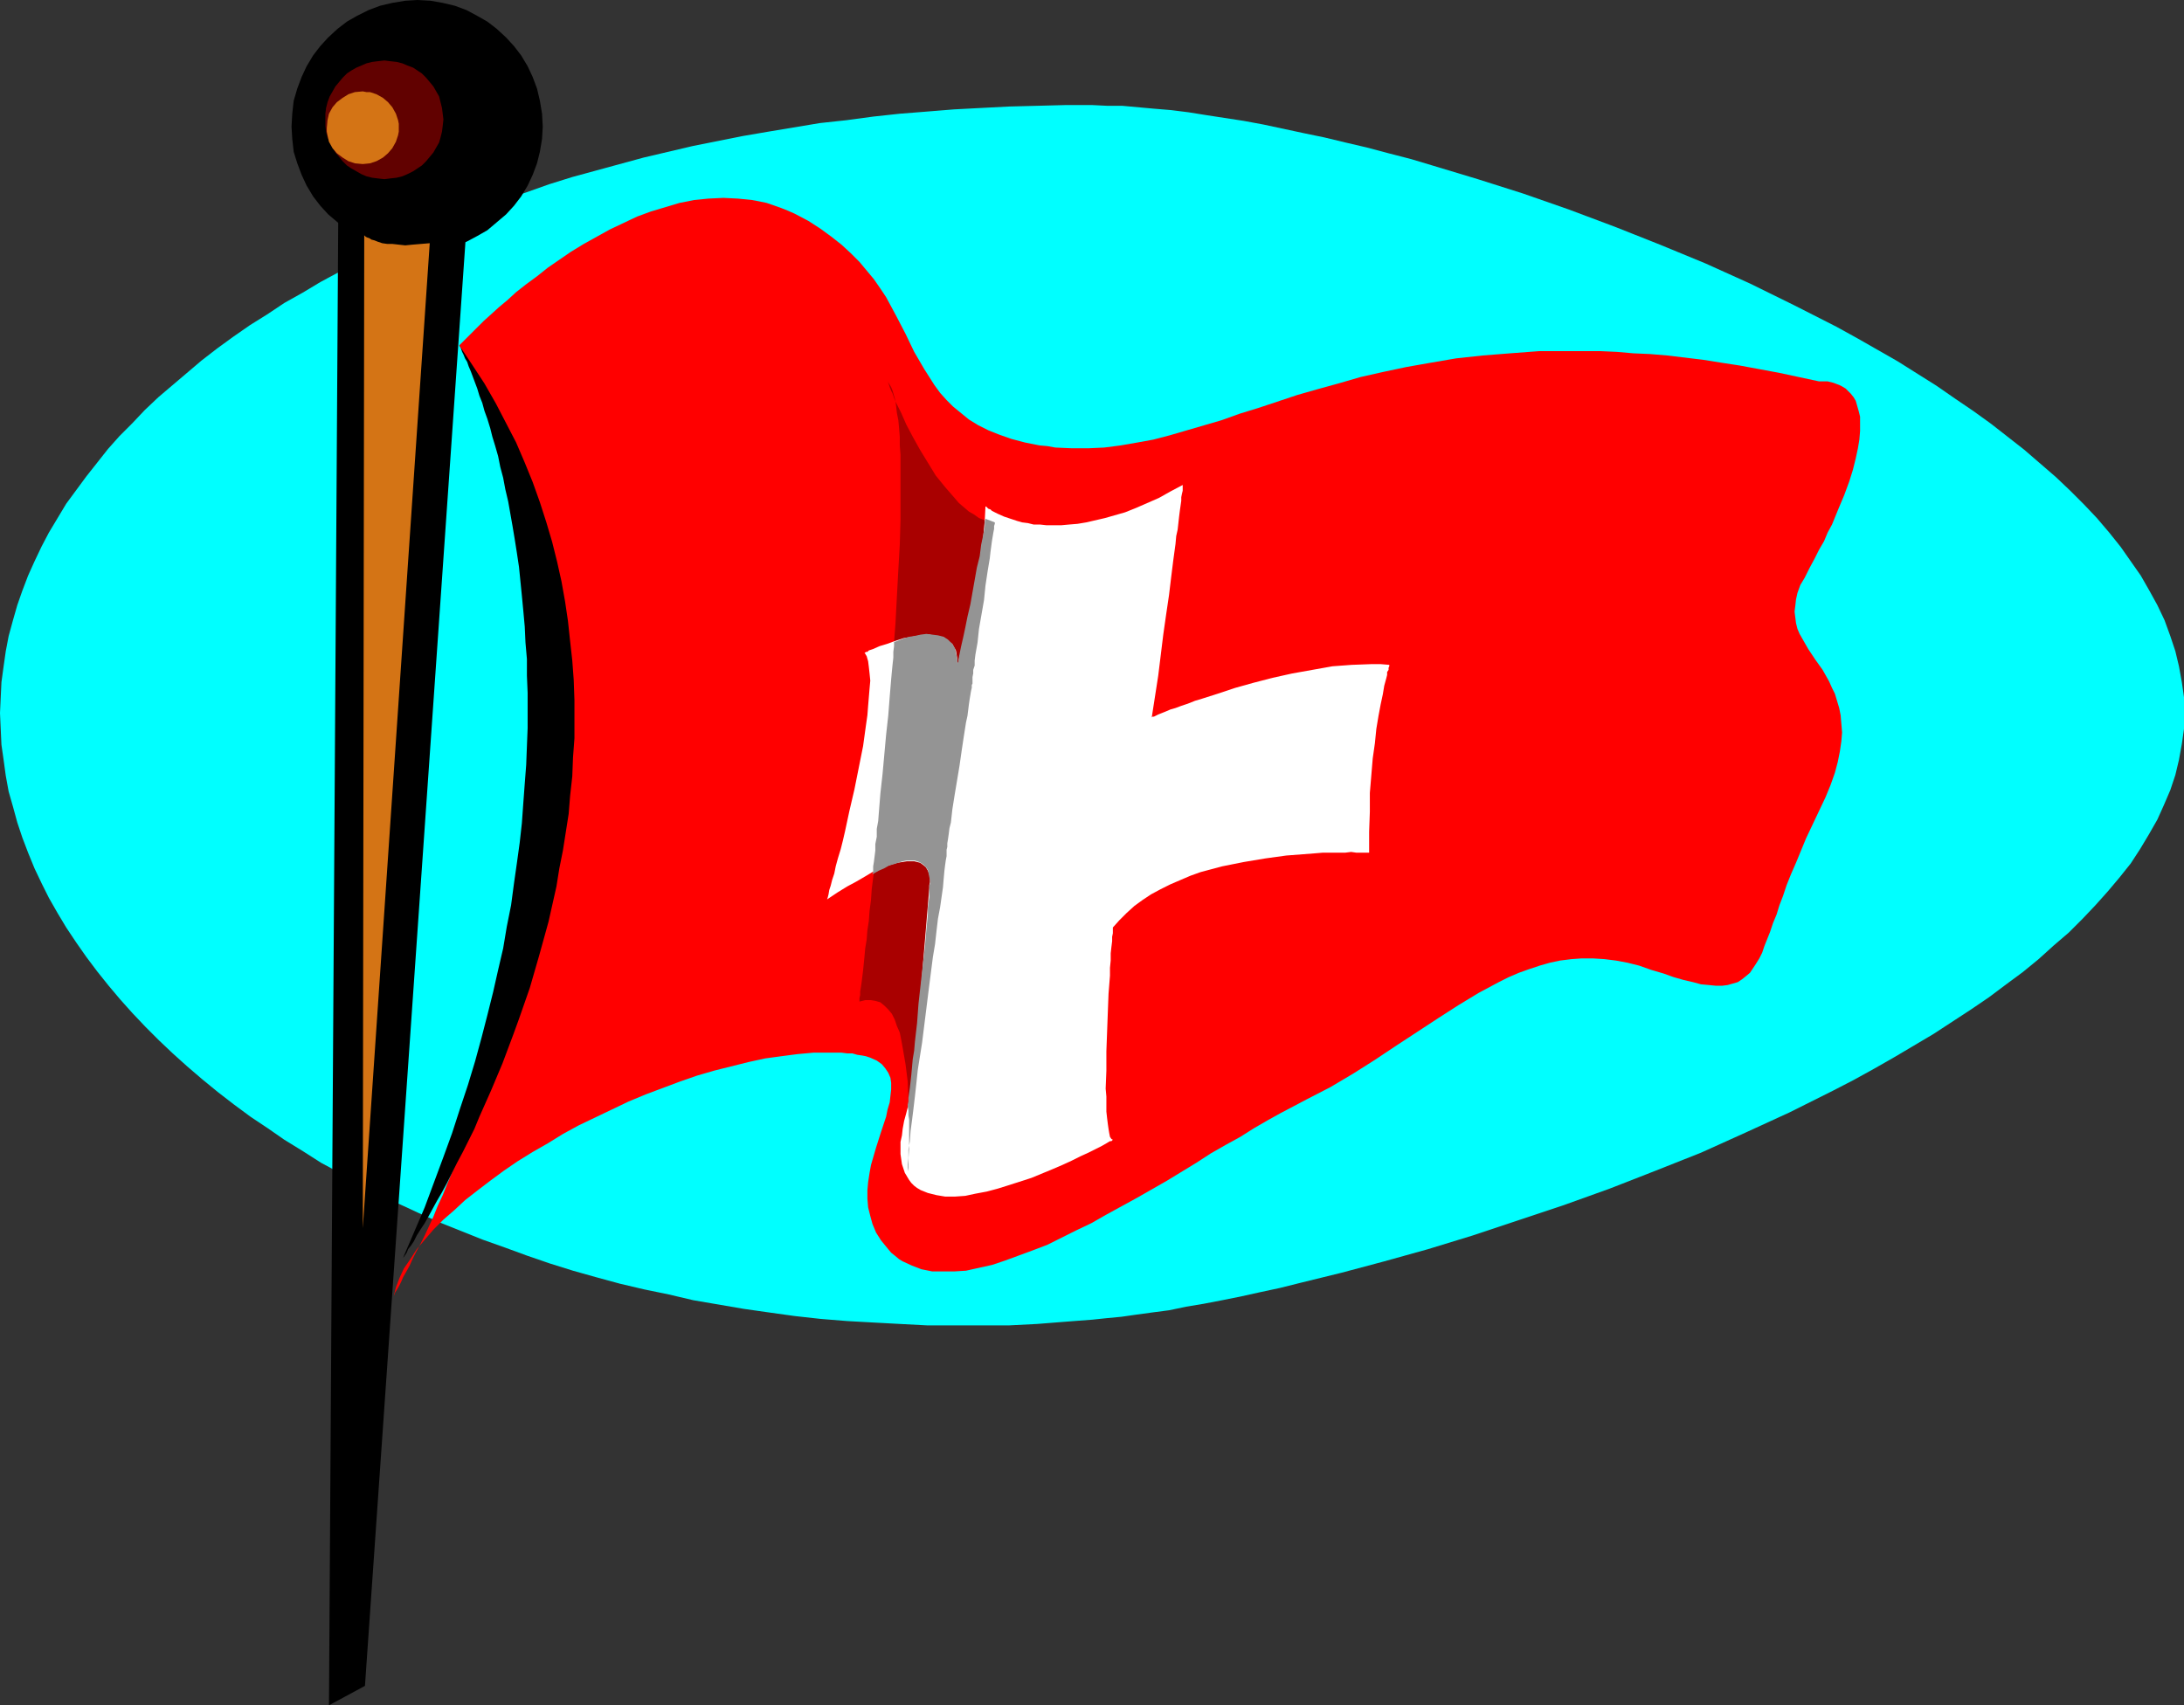 <?xml version="1.0" encoding="UTF-8" standalone="no"?>
<svg
   version="1.0"
   width="129.724mm"
   height="101.307mm"
   id="svg11"
   sodipodi:docname="Switzerland 3.wmf"
   xmlns:inkscape="http://www.inkscape.org/namespaces/inkscape"
   xmlns:sodipodi="http://sodipodi.sourceforge.net/DTD/sodipodi-0.dtd"
   xmlns="http://www.w3.org/2000/svg"
   xmlns:svg="http://www.w3.org/2000/svg">
  <rect width="100%" height="100%" fill="#333333" stroke="none"/>
  <sodipodi:namedview
     id="namedview11"
     pagecolor="#ffffff"
     bordercolor="#000000"
     borderopacity="0.25"
     inkscape:showpageshadow="2"
     inkscape:pageopacity="0.0"
     inkscape:pagecheckerboard="0"
     inkscape:deskcolor="#d1d1d1"
     inkscape:document-units="mm" />
  <defs
     id="defs1">
    <pattern
       id="WMFhbasepattern"
       patternUnits="userSpaceOnUse"
       width="6"
       height="6"
       x="0"
       y="0" />
  </defs>
  <path
     style="fill:#00ffff;fill-opacity:1;fill-rule:evenodd;stroke:none"
     d="m 245.309,296.296 3.07,-0.323 3.394,-0.323 3.394,-0.485 3.555,-0.485 3.717,-0.485 3.878,-0.808 3.878,-0.646 4.202,-0.808 4.04,-0.808 4.363,-0.969 4.525,-0.969 4.525,-1.131 9.211,-2.262 4.848,-1.292 4.848,-1.292 9.858,-2.746 10.019,-3.07 10.181,-3.393 10.181,-3.393 10.342,-3.716 10.342,-4.039 10.181,-4.039 10.019,-4.524 9.858,-4.524 9.696,-4.847 4.686,-2.423 4.686,-2.585 4.525,-2.585 4.363,-2.585 4.363,-2.585 4.202,-2.746 4.202,-2.746 4.04,-2.746 3.878,-2.908 3.717,-2.746 3.555,-2.908 3.394,-3.07 3.394,-2.908 3.07,-3.07 2.909,-3.07 2.747,-3.07 2.586,-3.07 2.586,-3.231 2.101,-3.231 1.939,-3.231 1.939,-3.393 1.454,-3.231 1.454,-3.393 1.131,-3.393 0.808,-3.393 0.646,-3.554 0.485,-3.393 v -3.554 -3.554 l -0.485,-3.393 -0.646,-3.554 -0.808,-3.393 -1.131,-3.393 -1.293,-3.554 -1.616,-3.393 -1.778,-3.231 -1.939,-3.393 -2.262,-3.231 -2.262,-3.231 -2.586,-3.231 -2.747,-3.231 -2.909,-3.07 -3.07,-3.07 -3.232,-3.07 -3.555,-3.07 -3.555,-3.07 -3.717,-2.908 -3.717,-2.908 -4.04,-2.908 -4.04,-2.746 -4.202,-2.908 -4.363,-2.746 -4.363,-2.746 -4.525,-2.585 -4.525,-2.585 -4.686,-2.585 -9.534,-4.847 -9.858,-4.847 -10.019,-4.524 -10.181,-4.2 -10.181,-4.039 -10.342,-3.877 -10.181,-3.554 -10.181,-3.231 -10.181,-3.07 -4.848,-1.454 -5.01,-1.292 -4.848,-1.292 -4.848,-1.131 -4.686,-1.131 -4.686,-0.969 -4.525,-0.969 -4.525,-0.969 -4.363,-0.808 -4.202,-0.646 -4.202,-0.646 -4.04,-0.646 -3.878,-0.485 -3.878,-0.323 -3.555,-0.323 -3.555,-0.323 h -3.394 l -3.232,-0.162 h -6.302 l -6.141,0.162 -6.302,0.162 -6.302,0.323 -6.141,0.323 -5.979,0.485 -6.141,0.485 -5.979,0.646 -5.979,0.808 -5.979,0.646 -11.635,1.939 -5.656,0.969 -5.656,1.131 -5.656,1.131 -5.494,1.292 -5.494,1.292 -5.333,1.454 -5.333,1.454 -5.333,1.454 -5.171,1.616 -5.01,1.777 -5.171,1.777 -4.848,1.777 -4.848,1.777 -4.848,1.939 -4.525,2.1 -4.686,2.1 -4.525,1.939 -4.363,2.262 -4.363,2.262 -4.202,2.262 -4.04,2.423 -4.04,2.262 -3.878,2.585 -3.878,2.423 -3.717,2.585 -3.555,2.585 -3.555,2.746 -3.232,2.746 -3.232,2.746 -3.232,2.746 -3.07,2.908 -2.747,2.908 -2.909,2.908 -2.586,2.908 -2.424,3.07 -2.424,3.07 -2.262,3.07 -2.262,3.07 -1.939,3.231 -1.939,3.231 -1.616,3.07 -1.616,3.393 -1.454,3.231 -1.293,3.393 -1.131,3.231 -0.97,3.393 -0.97,3.554 -0.646,3.393 -0.485,3.393 -0.485,3.554 -0.162,3.393 L 0,160.103 l 0.162,3.554 0.162,3.554 0.485,3.393 0.485,3.554 0.646,3.554 0.97,3.393 0.97,3.554 1.131,3.393 1.293,3.393 1.454,3.554 1.616,3.393 1.616,3.231 1.939,3.393 1.939,3.231 2.262,3.393 2.262,3.231 2.424,3.231 2.586,3.231 2.586,3.07 2.747,3.07 2.909,3.07 3.07,3.07 3.07,2.908 3.232,2.908 3.394,2.908 3.555,2.908 3.555,2.746 3.717,2.746 3.878,2.585 3.717,2.585 4.202,2.585 4.04,2.585 4.202,2.262 4.363,2.423 4.363,2.262 4.525,2.262 4.525,2.1 4.686,2.1 4.848,1.939 4.848,1.939 5.01,1.777 4.848,1.777 5.171,1.777 5.171,1.616 5.171,1.454 5.333,1.454 5.494,1.292 5.494,1.131 5.494,1.292 5.656,0.969 5.656,0.969 5.656,0.808 5.818,0.808 5.818,0.646 5.979,0.485 5.818,0.323 5.979,0.323 6.141,0.323 h 5.979 6.302 6.141 l 6.302,-0.323 6.141,-0.485 z"
     id="path1" />
  <path
     style="fill:#ff0000;fill-opacity:1;fill-rule:evenodd;stroke:none"
     d="m 103.101,77.548 0.162,-0.162 0.323,-0.323 0.646,-0.646 0.808,-0.808 0.97,-0.969 1.293,-1.292 1.293,-1.292 1.616,-1.454 1.778,-1.616 1.939,-1.616 1.939,-1.777 2.262,-1.777 2.424,-1.777 2.424,-1.939 2.586,-1.777 2.586,-1.777 2.909,-1.777 2.909,-1.616 2.909,-1.616 3.07,-1.454 3.07,-1.454 3.07,-1.131 3.232,-0.969 3.232,-0.969 3.232,-0.646 3.232,-0.323 3.394,-0.162 3.232,0.162 3.232,0.323 3.232,0.646 3.232,1.131 1.616,0.646 1.454,0.646 3.07,1.616 2.747,1.777 2.424,1.777 2.262,1.777 2.101,1.939 1.939,1.939 1.616,1.939 1.616,1.939 1.454,2.1 1.293,1.939 2.262,4.2 2.101,4.039 1.939,4.039 2.262,3.877 1.131,1.777 1.131,1.777 1.293,1.777 1.454,1.616 1.454,1.454 1.778,1.454 1.778,1.454 2.101,1.292 2.262,1.131 2.424,0.969 2.747,0.969 3.07,0.808 3.232,0.646 1.778,0.162 1.778,0.323 3.717,0.162 h 3.717 l 3.555,-0.162 3.717,-0.485 3.717,-0.646 3.555,-0.646 3.717,-0.969 3.878,-1.131 3.878,-1.131 3.878,-1.131 4.04,-1.454 4.202,-1.292 4.363,-1.454 4.363,-1.454 4.525,-1.292 4.686,-1.292 5.01,-1.454 5.01,-1.131 5.333,-1.131 5.494,-0.969 5.656,-0.969 5.979,-0.646 6.141,-0.485 6.464,-0.485 h 3.394 6.949 3.555 l 3.555,0.162 3.717,0.323 3.717,0.162 3.878,0.323 4.04,0.485 4.04,0.485 4.04,0.646 4.202,0.646 4.363,0.808 4.363,0.808 4.525,0.969 4.525,0.969 h 0.323 0.162 0.485 0.97 l 1.293,0.323 1.293,0.485 0.646,0.323 0.808,0.485 0.485,0.485 0.646,0.646 0.646,0.808 0.485,0.808 0.323,1.131 0.323,1.131 0.323,1.292 v 1.616 1.616 l -0.162,1.939 -0.323,1.939 -0.485,2.262 -0.646,2.585 -0.808,2.585 -1.131,3.07 -1.293,3.07 -1.454,3.554 -0.97,1.777 -0.808,1.939 -1.131,1.939 -0.97,1.939 -1.131,2.1 -1.131,2.262 -0.97,1.616 -0.646,1.777 -0.323,1.454 -0.162,1.454 -0.162,1.292 0.162,1.292 0.162,1.292 0.323,1.292 0.485,1.131 0.646,1.131 1.293,2.262 1.616,2.423 1.616,2.262 1.454,2.585 0.646,1.454 0.646,1.292 0.485,1.616 0.485,1.616 0.323,1.616 0.162,1.939 0.162,1.939 -0.162,1.939 -0.323,2.262 -0.485,2.423 -0.646,2.423 -0.97,2.746 -1.131,2.746 -1.454,3.07 -1.454,3.07 -1.454,3.07 -1.131,2.746 -1.131,2.746 -1.131,2.585 -0.97,2.423 -0.808,2.423 -0.808,2.1 -0.646,2.1 -0.808,1.939 -0.646,1.939 -0.646,1.616 -0.646,1.616 -0.485,1.454 -0.646,1.292 -0.808,1.292 -0.646,0.969 -0.646,0.969 -0.97,0.808 -0.808,0.646 -0.97,0.646 -1.131,0.323 -1.131,0.323 -1.293,0.162 h -1.293 l -1.616,-0.162 -1.778,-0.162 -1.778,-0.485 -2.101,-0.485 -2.262,-0.646 -2.262,-0.808 -2.747,-0.808 -2.747,-0.969 -2.586,-0.646 -2.586,-0.485 -2.586,-0.323 -2.586,-0.162 h -2.586 l -2.262,0.162 -2.586,0.323 -2.262,0.485 -2.262,0.646 -2.424,0.808 -2.262,0.808 -2.262,0.969 -2.262,1.131 -4.525,2.423 -4.525,2.746 -4.525,2.908 -4.686,3.07 -4.686,3.07 -4.848,3.231 -4.848,3.07 -5.171,3.07 -5.333,2.746 -2.747,1.454 -3.07,1.616 -2.909,1.616 -3.07,1.777 -3.07,1.939 -3.232,1.777 -3.394,1.939 -3.232,2.1 -6.626,4.039 -6.787,3.877 -6.787,3.716 -3.394,1.939 -3.394,1.616 -3.232,1.616 -3.232,1.616 -3.394,1.292 -3.07,1.131 -3.07,1.131 -2.909,0.969 -2.909,0.646 -2.909,0.646 -2.586,0.162 h -2.586 -2.424 l -2.424,-0.485 -2.101,-0.808 -2.101,-0.969 -0.808,-0.485 -0.97,-0.808 -0.808,-0.646 -0.808,-0.969 -1.454,-1.777 -1.131,-1.777 -0.808,-1.939 -0.485,-1.777 -0.485,-1.939 -0.162,-1.939 v -1.939 l 0.162,-1.777 0.323,-2.1 0.323,-1.777 1.131,-3.877 1.131,-3.554 1.131,-3.393 0.323,-1.616 0.485,-1.616 0.162,-1.454 0.162,-1.454 v -1.454 l -0.162,-1.131 -0.485,-1.131 -0.646,-0.969 -0.808,-0.969 -1.131,-0.808 -1.454,-0.646 -0.97,-0.323 -0.808,-0.162 -1.131,-0.162 -1.131,-0.323 h -1.131 l -1.293,-0.162 h -1.454 -3.07 -1.778 l -3.555,0.323 -3.717,0.485 -3.555,0.485 -3.717,0.808 -3.878,0.969 -3.878,0.969 -3.878,1.131 -3.717,1.292 -3.878,1.454 -3.878,1.454 -3.878,1.616 -3.717,1.777 -3.717,1.777 -3.717,1.777 -3.555,1.939 -3.394,2.1 -3.394,1.939 -3.394,2.1 -3.07,2.1 -3.07,2.262 -2.747,2.1 -2.909,2.262 -2.424,2.262 -2.424,2.1 -2.262,2.262 -1.939,2.262 -1.778,2.1 -1.454,2.262 -1.454,2.1 -0.97,2.1 -0.808,2.1 -0.485,1.939 v 0 l 0.162,-0.323 0.162,-0.485 0.323,-0.485 0.485,-0.808 0.485,-0.969 0.485,-1.131 0.646,-1.131 0.808,-1.454 0.646,-1.454 0.808,-1.616 0.97,-1.777 0.97,-1.939 0.97,-2.1 0.97,-2.1 0.97,-2.423 1.131,-2.423 0.97,-2.423 1.131,-2.746 1.131,-2.746 1.293,-2.908 1.131,-3.07 1.131,-3.07 2.262,-6.462 1.131,-3.393 1.131,-3.393 1.131,-3.554 2.262,-7.432 1.939,-7.593 1.939,-7.916 1.616,-8.239 1.454,-8.401 1.293,-8.724 0.485,-4.2 0.323,-4.524 0.323,-4.362 0.323,-4.524 v -4.524 l 0.162,-4.524 -0.162,-4.524 -0.162,-4.524 -0.162,-4.524 -0.323,-4.685 -0.646,-4.524 -0.646,-4.685 -0.646,-4.685 -0.97,-4.524 -0.97,-4.685 -1.293,-4.524 -1.293,-4.685 -1.454,-4.524 -1.616,-4.524 -1.778,-4.524 -1.939,-4.524 -2.101,-4.524 -2.262,-4.524 z"
     id="path2" />
  <path
     style="fill:#000000;fill-opacity:1;fill-rule:evenodd;stroke:none"
     d="m 93.728,56.384 h 2.909 l 2.747,-0.485 2.747,-0.808 2.586,-0.808 2.424,-1.292 2.262,-1.292 2.101,-1.777 2.101,-1.777 1.778,-1.939 1.616,-2.1 1.454,-2.423 1.131,-2.423 0.97,-2.585 0.646,-2.585 0.485,-2.908 0.162,-2.746 -0.162,-2.908 -0.485,-2.908 -0.646,-2.746 -0.97,-2.585 -1.131,-2.423 -1.454,-2.423 -1.616,-2.1 -1.778,-1.939 -2.101,-1.939 -2.101,-1.616 -2.262,-1.292 -2.424,-1.292 -2.586,-0.969 L 99.384,0.646 96.637,0.162 93.728,0 90.981,0.162 88.072,0.646 85.325,1.292 82.739,2.262 80.154,3.554 l -2.262,1.292 -2.101,1.616 -2.101,1.939 -1.778,1.939 -1.616,2.1 -1.454,2.423 -1.131,2.423 -0.97,2.585 -0.808,2.746 -0.323,2.908 -0.162,2.908 0.162,2.746 0.323,2.908 0.808,2.585 0.97,2.585 1.131,2.423 1.454,2.423 1.616,2.1 1.778,1.939 2.101,1.777 2.101,1.777 2.262,1.292 2.586,1.292 2.586,0.808 2.747,0.808 2.909,0.485 z"
     id="path3" />
  <path
     style="fill:#610100;fill-opacity:1;fill-rule:evenodd;stroke:none"
     d="m 86.294,40.228 1.293,-0.162 1.454,-0.162 1.293,-0.323 1.131,-0.485 1.293,-0.646 0.97,-0.646 0.97,-0.646 0.97,-0.969 0.808,-0.969 0.808,-0.969 0.646,-1.131 0.646,-1.131 0.323,-1.131 0.323,-1.292 0.162,-1.292 0.162,-1.454 -0.162,-1.292 -0.162,-1.292 -0.323,-1.292 -0.323,-1.292 -0.646,-1.131 -0.646,-1.131 -0.808,-0.969 -0.808,-0.969 -0.97,-0.969 -0.97,-0.646 -0.97,-0.646 -1.293,-0.485 -1.131,-0.485 -1.293,-0.323 -1.454,-0.162 -1.293,-0.162 -1.454,0.162 -1.293,0.162 -1.293,0.323 -1.131,0.485 -1.131,0.485 -1.131,0.646 -0.97,0.646 -0.97,0.969 -0.808,0.969 -0.808,0.969 -0.646,1.131 -0.646,1.131 -0.485,1.292 -0.323,1.292 -0.162,1.292 v 1.292 1.454 l 0.162,1.292 0.323,1.292 0.485,1.131 0.646,1.131 0.646,1.131 0.808,0.969 0.808,0.969 0.97,0.969 0.97,0.646 1.131,0.646 1.131,0.646 1.131,0.485 1.293,0.323 1.293,0.162 z"
     id="path4" />
  <path
     style="fill:#000000;fill-opacity:1;fill-rule:evenodd;stroke:none"
     d="M 75.952,46.205 73.851,382.891 81.931,378.529 105.201,44.105 Z"
     id="path5" />
  <path
     style="fill:#d47415;fill-opacity:1;fill-rule:evenodd;stroke:none"
     d="m 81.446,36.835 1.616,-0.162 1.454,-0.485 1.454,-0.808 1.131,-0.969 0.97,-1.131 0.808,-1.454 0.485,-1.454 0.162,-0.808 V 28.757 27.788 L 89.365,26.98 88.88,25.526 88.072,24.072 87.102,22.941 85.971,21.972 84.517,21.164 83.062,20.679 h -0.808 l -0.808,-0.162 -1.778,0.162 -1.454,0.485 -1.293,0.808 -1.293,0.969 -0.97,1.131 -0.808,1.454 -0.323,1.454 -0.162,1.777 v 0.808 l 0.162,0.808 0.323,1.454 0.808,1.454 0.97,1.131 1.293,0.969 1.293,0.808 1.454,0.485 z"
     id="path6" />
  <path
     style="fill:#d47415;fill-opacity:1;fill-rule:evenodd;stroke:none"
     d="m 81.77,52.829 v 0 l 0.162,0.162 0.162,0.162 0.323,0.162 0.485,0.162 0.485,0.323 0.646,0.162 0.808,0.323 0.97,0.323 1.131,0.162 h 1.131 l 1.454,0.162 1.454,0.162 1.616,-0.162 1.939,-0.162 1.939,-0.162 -15.029,221.172 z"
     id="path7" />
  <path
     style="fill:#a90000;fill-opacity:1;fill-rule:evenodd;stroke:none"
     d="m 199.253,85.625 v 0 l 0.162,0.323 0.162,0.485 0.162,0.485 0.323,0.808 0.323,0.646 0.323,0.969 0.485,1.131 0.485,0.969 0.646,1.292 1.131,2.585 1.454,2.746 1.616,2.908 1.778,2.908 1.778,2.908 2.101,2.585 2.101,2.423 0.97,1.131 1.131,0.969 1.131,0.969 1.131,0.646 1.131,0.808 1.293,0.485 1.131,0.323 1.131,0.162 v 0.162 0.323 l -0.162,0.485 v 0.646 l -0.162,0.808 -0.162,1.131 -0.162,1.131 -0.323,1.292 -0.162,1.616 -0.162,1.616 -0.323,1.777 -0.323,1.939 -0.323,2.1 -0.162,2.262 -0.485,2.262 -0.323,2.423 -0.323,2.585 -0.485,2.585 -0.808,5.655 -0.808,5.816 -0.808,6.139 -0.97,6.301 -0.97,6.462 -1.939,13.409 -1.778,13.571 -0.97,6.624 -0.97,6.462 -0.808,6.301 -0.808,6.139 -0.808,5.816 -0.323,2.746 -0.323,2.746 -0.323,2.585 -0.323,2.585 -0.323,2.262 -0.323,2.262 -0.162,2.262 -0.323,2.1 -0.162,1.777 -0.162,1.777 -0.162,1.616 -0.162,1.454 -0.162,1.454 -0.162,1.131 v 0.969 1.777 0 -0.485 l 0.162,-0.485 v -0.808 l 0.162,-1.131 v -1.131 -1.292 l 0.162,-1.616 v -1.454 -1.777 -3.716 -3.877 l -0.162,-4.039 -0.485,-3.877 -0.646,-3.716 -0.323,-1.777 -0.323,-1.616 -0.646,-1.454 -0.485,-1.454 -0.646,-1.292 -0.808,-0.969 -0.808,-0.808 -0.97,-0.808 -1.131,-0.323 -0.97,-0.162 h -1.293 l -1.293,0.323 v -0.162 -0.162 -0.485 l 0.162,-0.646 v -0.808 l 0.162,-0.969 0.162,-1.131 0.162,-1.292 0.162,-1.292 0.162,-1.616 0.162,-1.616 0.162,-1.777 0.323,-1.939 0.162,-2.1 0.323,-2.1 0.162,-2.262 0.323,-2.423 0.162,-2.423 0.646,-5.17 0.485,-5.493 0.485,-5.655 0.646,-5.978 0.485,-5.978 1.131,-12.601 0.97,-12.44 0.485,-6.301 0.323,-6.139 0.323,-5.978 0.323,-5.655 0.162,-5.493 v -5.331 -2.423 -2.423 -2.423 -2.1 l -0.162,-2.1 v -1.939 l -0.162,-1.939 -0.162,-1.777 -0.323,-1.616 -0.162,-1.454 -0.162,-1.292 -0.323,-1.131 -0.323,-1.131 -0.323,-0.808 -0.485,-0.808 z"
     id="path8" />
  <path
     style="fill:#000000;fill-opacity:1;fill-rule:evenodd;stroke:none"
     d="m 103.101,77.548 v 0 l 0.162,0.162 0.162,0.323 0.162,0.485 0.162,0.485 0.323,0.646 0.323,0.808 0.485,0.808 0.323,0.969 0.485,1.131 0.485,1.292 0.485,1.292 0.485,1.292 0.485,1.616 0.646,1.616 0.485,1.777 0.646,1.777 0.646,2.1 0.485,1.939 0.646,2.1 0.646,2.262 0.485,2.423 0.646,2.423 0.485,2.585 0.646,2.746 0.485,2.746 0.485,2.746 0.485,2.908 0.485,3.07 0.485,3.231 0.323,3.231 0.323,3.231 0.323,3.393 0.323,3.554 0.162,3.554 0.323,3.716 v 3.716 l 0.162,3.877 v 3.877 4.039 l -0.162,4.039 -0.162,4.2 -0.323,4.2 -0.323,4.362 -0.323,4.524 -0.485,4.362 -0.646,4.685 -0.646,4.524 -0.646,4.847 -0.97,4.847 -0.808,4.847 -1.131,4.847 -1.131,5.008 -1.293,5.17 -1.293,5.008 -1.454,5.331 -1.616,5.331 -1.778,5.331 -1.778,5.493 -1.939,5.331 -2.101,5.655 -2.101,5.655 -2.424,5.655 -2.424,5.655 v 0 l 0.162,-0.162 0.323,-0.485 0.323,-0.485 0.323,-0.808 0.646,-0.808 0.646,-0.969 0.646,-1.292 0.808,-1.292 0.97,-1.454 0.808,-1.454 0.97,-1.777 0.97,-1.777 1.131,-1.939 1.131,-2.1 1.131,-2.262 1.131,-2.262 1.293,-2.423 1.293,-2.585 1.293,-2.585 1.131,-2.746 1.293,-2.908 1.293,-2.908 1.293,-3.07 1.293,-3.07 2.424,-6.462 1.293,-3.554 2.424,-6.947 2.101,-7.27 2.101,-7.593 1.778,-7.916 0.646,-4.039 0.808,-4.039 1.293,-8.239 0.323,-4.039 0.485,-4.362 0.162,-4.2 0.323,-4.362 v -4.2 -4.362 l -0.162,-4.524 -0.323,-4.362 -0.485,-4.362 -0.485,-4.524 -0.646,-4.362 -0.808,-4.524 -0.97,-4.362 -1.131,-4.524 -1.293,-4.362 -1.454,-4.524 -1.616,-4.524 -1.778,-4.362 -1.939,-4.524 -2.262,-4.362 -2.262,-4.362 -2.586,-4.524 -2.747,-4.2 z"
     id="path9" />
  <path
     style="fill:#ffffff;fill-opacity:1;fill-rule:evenodd;stroke:none"
     d="m 221.23,113.736 h 0.162 v 0 l 0.162,0.162 0.323,0.323 0.485,0.162 0.323,0.323 0.646,0.323 0.646,0.323 1.454,0.646 1.939,0.646 0.97,0.323 1.131,0.323 1.293,0.162 1.293,0.323 h 1.454 l 1.454,0.162 h 3.232 l 1.778,-0.162 1.939,-0.162 1.939,-0.323 2.101,-0.485 2.101,-0.485 2.262,-0.646 2.262,-0.646 2.424,-0.969 2.586,-1.131 2.586,-1.131 2.586,-1.454 2.747,-1.454 v 0 0.323 0.323 0.646 l -0.162,0.646 -0.162,0.808 v 0.808 l -0.162,1.131 -0.162,1.131 -0.162,1.292 -0.162,1.454 -0.162,1.454 -0.323,1.454 -0.162,1.777 -0.485,3.554 -0.485,3.877 -0.485,4.039 -0.646,4.362 -0.646,4.524 -1.131,9.209 -1.454,9.37 0.162,-0.162 h 0.323 l 0.323,-0.162 0.646,-0.323 0.808,-0.323 0.808,-0.323 1.131,-0.485 1.131,-0.323 1.293,-0.485 1.454,-0.485 1.616,-0.646 1.616,-0.485 3.555,-1.131 3.878,-1.292 4.04,-1.131 4.363,-1.131 4.363,-0.969 4.525,-0.808 4.525,-0.808 4.363,-0.323 4.363,-0.162 h 2.101 l 1.939,0.162 v 0 0.162 0.162 l -0.162,0.323 v 0.485 l -0.323,0.485 v 0.646 l -0.162,0.646 -0.485,1.777 -0.323,1.939 -0.485,2.262 -0.485,2.585 -0.485,2.908 -0.323,3.231 -0.485,3.393 -0.323,3.877 -0.323,3.877 v 4.2 l -0.162,4.524 v 4.685 h -0.485 -0.485 -1.939 l -1.131,-0.162 -1.293,0.162 h -3.232 -1.778 l -1.939,0.162 -2.101,0.162 -2.101,0.162 -2.101,0.162 -4.686,0.646 -4.848,0.808 -4.848,0.969 -4.848,1.292 -2.262,0.808 -2.262,0.969 -2.262,0.969 -2.262,1.131 -2.101,1.131 -1.939,1.292 -1.778,1.292 -1.778,1.616 -1.616,1.616 -1.454,1.616 v 0.162 0.485 0.646 l -0.162,0.808 v 0.969 l -0.162,1.292 -0.162,1.454 v 1.616 l -0.162,1.616 v 1.777 l -0.323,4.039 -0.162,4.2 -0.162,4.362 -0.162,4.362 v 4.362 l -0.162,4.039 0.162,1.777 v 1.777 1.616 l 0.162,1.454 0.162,1.292 0.162,1.131 0.162,0.969 0.162,0.808 0.323,0.485 0.323,0.162 v 0 l -0.162,0.162 -0.162,0.162 h -0.323 l -0.808,0.485 -1.131,0.646 -1.293,0.646 -1.616,0.808 -1.778,0.808 -1.939,0.969 -2.101,0.969 -2.262,0.969 -4.686,1.939 -5.01,1.616 -2.586,0.808 -2.424,0.646 -2.586,0.485 -2.262,0.485 -2.262,0.162 h -2.262 l -1.939,-0.323 -1.939,-0.485 -1.616,-0.646 -0.808,-0.485 -0.646,-0.485 -0.646,-0.646 -0.485,-0.646 -0.485,-0.808 -0.485,-0.808 -0.323,-0.969 -0.323,-0.969 -0.162,-1.131 -0.162,-1.131 v -1.292 -1.454 l 0.323,-1.454 0.162,-1.454 0.323,-1.777 0.485,-1.777 0.485,-1.939 0.808,-1.939 3.878,-46.69 v -0.323 -0.323 l 0.162,-0.646 v -0.808 l -0.162,-0.969 -0.323,-0.808 -0.485,-0.808 -0.808,-0.646 -0.485,-0.323 -0.646,-0.162 -0.646,-0.162 h -0.808 -0.808 l -0.97,0.162 -1.131,0.162 -1.131,0.323 -1.454,0.485 -1.454,0.646 -1.616,0.646 -1.616,0.969 -1.939,1.131 -2.101,1.131 -2.101,1.292 -2.424,1.616 v 0 l 0.162,-0.485 0.162,-0.646 0.162,-0.969 0.323,-0.969 0.323,-1.292 0.485,-1.454 0.323,-1.616 0.485,-1.777 0.646,-2.1 0.485,-1.939 0.485,-2.1 0.97,-4.524 1.131,-4.847 0.97,-4.847 0.97,-4.847 0.646,-4.685 0.323,-2.262 0.162,-2.1 0.162,-1.939 0.162,-1.939 0.162,-1.777 -0.162,-1.616 -0.162,-1.454 -0.162,-1.292 -0.323,-1.131 -0.485,-0.808 h 0.162 l 0.162,-0.162 h 0.323 l 0.323,-0.323 0.485,-0.162 0.485,-0.162 1.454,-0.646 1.616,-0.485 1.778,-0.646 1.939,-0.646 1.939,-0.323 1.939,-0.323 1.939,-0.162 1.778,0.323 0.808,0.162 0.646,0.323 0.808,0.323 0.485,0.485 0.646,0.485 0.323,0.646 0.485,0.808 0.162,0.969 0.162,1.131 v 1.131 -0.162 0 l 0.162,-0.323 0.162,-0.323 v -0.485 l 0.162,-0.485 0.323,-1.292 0.485,-1.616 0.485,-1.777 0.485,-2.262 0.646,-2.262 0.485,-2.746 0.485,-2.746 0.485,-2.908 0.646,-3.07 0.323,-3.231 0.485,-3.231 0.323,-3.393 z"
     id="path10" />
  <path
     style="fill:#949494;fill-opacity:1;fill-rule:evenodd;stroke:none"
     d="m 221.23,116.483 2.101,0.808 v 0.162 0.162 l -0.162,0.485 v 0.646 l -0.162,0.808 -0.162,0.969 -0.162,0.969 -0.323,2.423 -0.162,1.454 -0.485,2.908 -0.485,3.231 -0.323,3.231 -1.131,6.462 -0.323,3.07 -0.485,2.746 -0.162,1.292 v 1.131 l -0.323,0.969 v 0.808 l -0.162,0.808 v 0.485 0.485 0.162 0.323 l -0.162,0.323 v 0.646 l -0.162,0.646 -0.162,0.969 -0.162,0.969 -0.162,1.131 -0.162,1.292 -0.162,1.292 -0.323,1.454 -0.485,3.07 -0.485,3.231 -0.485,3.393 -1.131,6.785 -0.485,3.07 -0.323,2.908 -0.323,1.292 -0.162,1.292 -0.162,1.131 -0.162,0.969 v 0.808 l -0.162,0.646 v 0.646 0.323 0.485 l -0.162,0.808 -0.162,1.131 -0.162,1.292 -0.162,1.777 -0.162,1.939 -0.323,2.262 -0.323,2.262 -0.485,2.585 -0.323,2.746 -0.323,2.908 -0.485,2.908 -0.808,6.301 -0.808,6.462 -0.808,6.462 -0.97,6.139 -0.323,3.07 -0.323,2.908 -0.323,2.746 -0.323,2.585 -0.323,2.423 -0.162,2.262 -0.323,1.939 v 1.777 l -0.162,1.454 v 1.292 1.131 0.323 -0.162 -0.323 -0.646 l 0.162,-0.808 v -0.969 -0.969 l 0.162,-2.423 v -6.462 l -0.162,-0.969 v -1.131 l -0.162,-0.808 v -0.162 -0.323 l 0.162,-0.646 v -0.808 l 0.162,-1.131 0.162,-1.131 0.162,-1.454 0.162,-1.454 0.162,-1.777 0.162,-1.777 0.323,-1.939 0.162,-1.939 0.485,-4.2 0.323,-4.362 0.97,-8.724 0.485,-4.2 0.162,-1.939 0.162,-1.939 0.162,-1.616 0.162,-1.616 v -1.454 l 0.162,-1.292 0.162,-1.131 v -0.969 -1.131 -0.162 -0.323 l 0.162,-0.485 v -0.808 l -0.162,-0.646 -0.162,-0.808 -0.162,-0.808 -0.485,-0.646 -0.646,-0.646 -0.808,-0.485 -0.97,-0.323 h -0.646 -0.646 -0.646 l -0.808,0.162 -0.97,0.323 -0.97,0.323 -1.131,0.323 -1.131,0.646 -1.131,0.485 -1.454,0.808 v -0.162 l 0.162,-0.323 v -0.485 -0.808 l 0.162,-0.969 0.162,-1.292 0.162,-1.292 v -1.454 l 0.323,-1.616 v -1.777 l 0.323,-1.777 0.162,-2.1 0.323,-4.039 0.485,-4.362 0.808,-8.886 0.485,-4.362 0.323,-4.2 0.162,-1.939 0.162,-1.939 0.162,-1.777 0.162,-1.616 0.162,-1.454 v -1.292 l 0.162,-1.292 v -0.969 h 0.162 v 0 l 0.485,-0.162 0.808,-0.323 0.808,-0.323 1.131,-0.323 1.131,-0.162 1.454,-0.323 1.293,-0.162 1.293,0.162 1.293,0.162 1.293,0.323 0.97,0.646 0.485,0.485 0.485,0.485 0.323,0.485 0.323,0.646 0.162,0.808 0.162,0.808 0.162,0.808 v 1.131 -0.162 -0.162 l 0.162,-0.323 0.162,-0.485 v -0.485 l 0.162,-0.808 0.162,-0.808 0.162,-0.808 0.485,-2.1 0.485,-2.262 0.485,-2.423 0.646,-2.746 0.97,-5.493 0.485,-2.746 0.646,-2.585 0.323,-2.585 0.485,-2.262 0.323,-1.939 v -0.808 z"
     id="path11" />
</svg>
